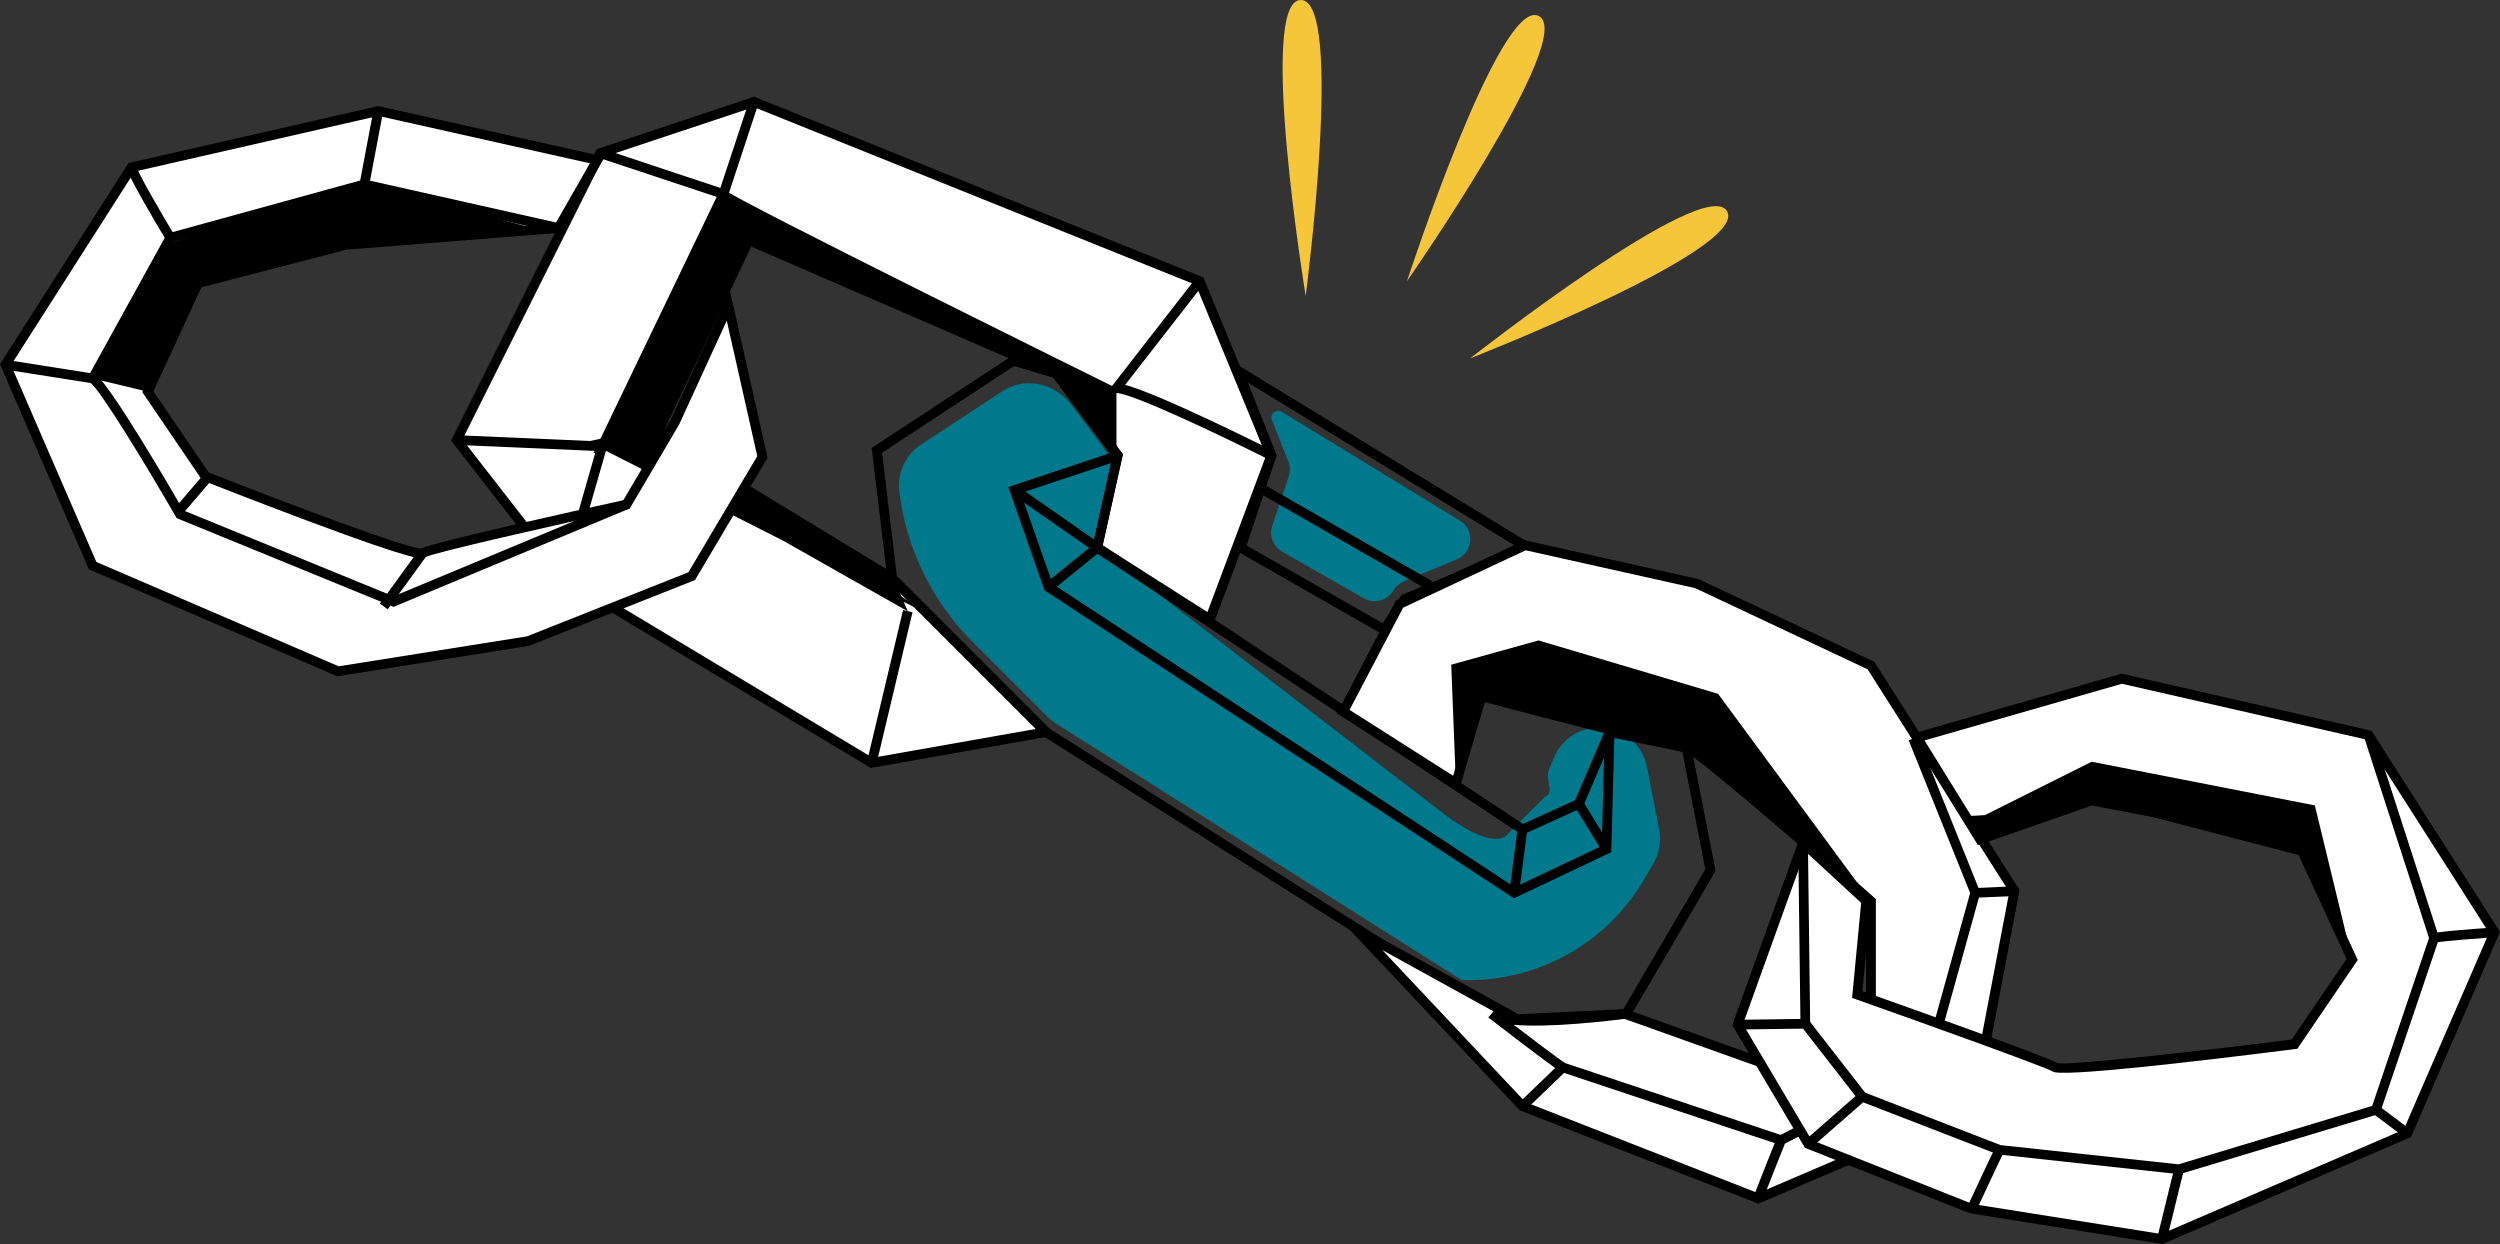 <?xml version="1.0" encoding="UTF-8"?><svg id="Layer_2" xmlns="http://www.w3.org/2000/svg" viewBox="0 0 515.27 256.4"><rect x="0" y="0" width="515.27" height="256.4" fill="#333333" stroke="none"/><defs><style>.cls-1{fill:#00798c;}.cls-2{fill:#f6c63a;}.cls-3{fill:#fff;}</style></defs><g id="Layer_1-2"><path class="cls-1" d="M301.21,201.98h0c15.38,.55,29.82-7.38,37.6-20.66l1.96-3.35c1.24-2.11,1.66-4.61,1.19-7.01l-2.53-12.93c-.78-3.99-3.9-7.12-7.88-7.91h0c-4.66-.93-9.33,1.53-11.2,5.89l-1.09,2.54c-.99,2.3,1.39,4.67-.89,5.71l-8.28,8.28c-3.15,1.43-8.16-1.77-11.04-3.68l-66.92-51.52c-3.46-2.3-5.16-6.49-4.25-10.55l1.39-6.25c.64-2.86-.01-5.86-1.77-8.2l-6.6-8.8c-1.49-1.98-3.57-3.43-5.95-4.14h0c-2.83-.84-5.89-.39-8.36,1.23l-16.79,11.02c-3.19,2.09-4.91,5.81-4.46,9.59h0c1.41,11.74,6.72,22.66,15.08,31.02l15.46,15.46c.53,.53,1.11,.99,1.73,1.39l83.61,52.86"/><g><polygon class="cls-3" points="94.13 90.7 123.7 31.56 155.39 21 247.26 57.96 262.05 93.87 249.38 127.66 226.14 112.88 230.37 93.87 217.69 76.97 154.33 49.51 135.32 89.64 183.9 119.21 215.58 150.9 179.67 157.23 116.31 119.21 94.13 90.7"/><path d="M179.48,158.28l-63.84-38.31-.11-.15-22.56-29.01,.28-.56,29.76-59.51,32.42-10.81,92.61,37.26,15.09,36.66-13.24,35.32-24.87-15.82,4.28-19.24-12.24-16.32-62.23-26.97-18.21,38.44,47.91,29.16,33.12,33.12-38.17,6.74Zm-62.5-39.83l62.88,37.73,33.65-5.94-30.24-30.24-49.25-29.98,19.81-41.82,64.49,27.95,13.11,17.48-4.17,18.77,21.6,13.75,12.1-32.27-14.48-35.15L155.35,22.06l-30.94,10.31-29.1,58.21,21.68,27.87Z"/></g><polygon points="335.45 210.46 333.73 209.45 351.49 179.15 346.74 154.91 332.35 152.04 326.18 166.43 313.71 172.1 225.02 113.33 229.29 94.1 217.09 77.84 209.02 75.44 181.8 93.31 184.85 118.75 216.21 150.11 307.99 208.14 306.93 209.83 214.95 151.68 214.87 151.6 182.95 119.68 182.91 119.33 179.66 92.32 208.7 73.26 218.29 76.11 231.44 93.64 227.27 112.42 313.89 169.82 324.65 164.93 331.15 149.76 348.44 153.22 353.6 179.51 335.45 210.46"/><path d="M285.6,131.11l-31.09-17.77,6.48-19.44-7.85-19.88,63.92,39.03-26.88,11.2-4.57,6.86Zm-28.68-18.69l28.05,16.03,3.88-5.81,23.81-9.92-55.47-33.87,5.93,15-6.19,18.58Z"/><path class="cls-1" d="M264.17,84.87l36.73,22.43c3.12,1.91,2.77,6.55-.61,7.96l-10.92,4.55c-.82,.34-1.51,.91-2.01,1.65l-.31,.46c-1.31,1.96-3.91,2.57-5.95,1.41l-16.85-9.63c-1.85-1.06-2.7-3.28-2.03-5.31l3.39-10.18c.33-1,.3-2.08-.08-3.06l-3.39-8.57c-.49-1.24,.88-2.4,2.02-1.7Z"/><g><path class="cls-3" d="M300.07,161.46l5.28-17.95s40.13,10.56,42.24,10.56,38.02,31.68,38.02,31.68v21.12l-21.12,12.67-29.57-10.56-22.18,1.06-32.96-18.18,34.01,36.13,48.58,19.01,44.36-19.01,8.45-44.36-29.57-46.47-35.91-16.9-35.38-7.9-25.87,12.12-11.62,22.18,23.23,14.79Z"/><path d="M362.39,248.08l-49.17-19.24-.15-.16-38.38-40.77,38.29,21.12,22.09-1.05,29.31,10.47,20.23-12.14v-20.1c-13.28-11.71-34.72-30.18-37.15-31.14-2.99-.27-33.13-8.16-41.42-10.34l-5.38,18.3-25.13-15.99,12.2-23.29,26.49-12.41,35.92,8.04,36.17,17.02,29.94,47.05-8.62,45.27-45.22,19.38Zm-48.02-20.94l47.99,18.78,43.49-18.64,8.28-43.44-29.2-45.89-35.54-16.73-34.94-7.8-25.26,11.83-11.03,21.06,21.34,13.58,5.18-17.61,.94,.25c15.94,4.2,40.29,10.46,42,10.53,2.05,0,22.16,17.36,38.67,31.93l.34,.3v22.14l-22.01,13.21-29.83-10.65-22.26,1.06-27.63-15.24,29.49,31.33Zm33.22-72.08h0Zm0,0h0Zm0,0h0Zm0,0h0Zm-.17-.02h0Z"/></g><polygon points="149.75 41.26 123.39 32.51 124.02 30.61 148.47 38.74 154.44 20.69 156.33 21.31 149.75 41.26"/><polygon points="117.27 119.49 115.35 118.94 122.8 92.94 94.09 91.7 94.18 89.7 125.42 91.06 117.27 119.49"/><path d="M261.6,94.76c-10.98-5.52-28.43-13.74-31.5-13.76h-2.03l18.4-23.65,1.58,1.23-16.15,20.74c7.25,1.97,28.02,12.36,30.59,13.65l-.9,1.79Z"/><polygon points="312.03 185.14 215.28 121.65 207.83 100.37 229.79 93.05 230.43 94.95 210.39 101.63 216.94 120.35 312.19 182.86 330.13 174.36 330.75 150.87 332.75 150.92 332.09 175.64 312.03 185.14"/><rect x="276.24" y="90.51" width="2" height="40.26" transform="translate(43.13 295.83) rotate(-60.1)"/><polygon points="216.74 121.78 215.48 120.22 224.48 112.94 208.54 101.82 209.68 100.18 227.8 112.82 216.74 121.78"/><rect x="306.38" y="176.48" width="13.15" height="2" transform="translate(96.77 465.06) rotate(-82.63)"/><rect x="327.26" y="164.88" width="2" height="10.92" transform="translate(-40.66 196.22) rotate(-31.44)"/><polygon points="385.61 185.75 354.11 143 317.11 132 299.11 137 300.07 161.46 305.35 143.5 347.59 154.07 385.61 185.75"/><path d="M363.31,247.34l-1.88-.69c.73-1.99,4.58-11.62,4.74-12.03l.14-.35,.33-.17c29.22-15.11,30.15-15.11,30.46-15.11,.42,0,1.39,0,10.3,8.26l-1.36,1.47c-3.63-3.36-7.82-7.01-8.98-7.67-2.4,.93-18.4,9.09-29.17,14.66-.71,1.78-3.94,9.87-4.58,11.63Z"/><polygon points="366.79 235.95 322.37 221.14 314.49 228.71 313.1 227.27 321.85 218.86 367.43 234.05 366.79 235.95"/><polygon points="398.07 220.27 396.15 219.73 406.06 184.06 393.4 152.6 395.26 151.85 408.16 183.94 408.07 184.27 398.07 220.27"/><path d="M321.55,220.83c-2.75-1.83-12.47-9.33-14.39-10.81-.16-.1-.29-.21-.41-.33l1.32-1.5s.15,.12,.4,.31c2.85,1.64,16.84,.72,26.31-.51l.26,1.98c-3.1,.4-15.58,1.92-23.04,1.25,3.66,2.81,8.83,6.73,10.65,7.95l-1.11,1.66Z"/><rect x="407.11" y="182.82" width="8.08" height="2" transform="translate(-7.84 18.65) rotate(-2.57)"/><path class="cls-2" d="M269.11,61S259.11,0,268.11,0s1,61,1,61Z"/><path class="cls-2" d="M303.01,73.86s48.62-38.18,52.96-30.29c4.34,7.88-52.96,30.29-52.96,30.29Z"/><path class="cls-2" d="M290,57.92S309.17-.84,317.16,3.3c7.99,4.14-27.16,54.63-27.16,54.63Z"/><polygon points="122.33 93.4 149.05 37.81 155.21 49.03 153.45 50 149.17 42.19 125.89 90.6 135.11 88.67 135.53 90.62 122.33 93.4"/><polygon points="149.11 39 149.11 39 124.11 91 135.32 88.64 153.6 49.07 149.11 39"/><path d="M149.11,39c2,2,81,41,81,41v14l-12.42-17.03-64.09-27.9-4.5-10.07Z"/><path d="M190.11,126l-69-35,11.21-2.36,51.79,30.36,3,7-62.37-35.33s13.37-3.67,13.37-1.67"/><rect x="167.34" y="140.62" width="32.11" height="2" transform="translate(3.17 287.24) rotate(-76.62)"/><g><path class="cls-3" d="M139.11,87l-10,17s-40.25,8.81-42,10-44.76-15.8-44.76-15.8l-11.88-17.46,10.33-22.36,30.39-7.9,43.91-3.48,8-14-45.15-10.12-50.86,11.61L1.13,75.16l17.97,41.42,50.59,21.78,39.19-6.23,33.7-13.37,14.57-24.58-7.03-31.19-11,24Z"/><path d="M69.55,139.4l-51.22-22.06-.16-.36L0,75.07,26.48,33.61l51.48-11.75,.22,.05,46.47,10.41-8.93,15.63-44.35,3.51-29.85,7.76-9.9,21.42,11.39,16.74c15.6,6.15,40.81,15.67,43.73,15.67h.02c3.19-1.44,32.03-7.82,41.71-9.95l9.75-16.58,12.21-26.65,7.77,34.47-14.95,25.21-34.22,13.56-39.48,6.27Zm-49.7-23.58l49.96,21.51,38.8-6.17,33.28-13.21,14.19-23.94-6.29-27.92-9.81,21.4-10.22,17.38-.43,.09c-15.23,3.33-40.01,8.96-41.68,9.87-.64,.44-1.49,1.02-23.92-7.36-10.85-4.05-21.63-8.31-21.74-8.35l-.29-.11-12.37-18.19,10.77-23.3,31.02-8.05,43.39-3.44,7.07-12.37-43.6-9.77-50.24,11.47L2.26,75.25l17.6,40.57Zm66.78-2.7s-.06,.03-.09,.05c.02-.02,.05-.03,.09-.05Z"/></g><path d="M19.65,79.1L.97,76.15l.31-1.98,17.29,2.73,15.38-27.88c-1.53-2.55-7.32-12.31-7.82-14.28l1.94-.49c.35,1.4,5.03,9.47,7.89,14.23l.3,.49-16.62,30.12Z"/><polygon points="35.38 49.96 34.84 48.04 74.24 37.2 76.98 22.7 78.95 23.07 76.27 37.24 115.33 46.02 114.89 47.98 75.13 39.03 35.38 49.96"/><path d="M40.81,58.38s28.47-6.42,30.39-7.9,41.54-2.75,41.54-2.75l-37.63-9.73-40,12-16,28,11.36,2.74,10.33-22.36Z"/><rect x="76.31" y="118.5" width="13.6" height="2" transform="translate(-62.42 116.39) rotate(-53.96)"/><path d="M81.11,125.08l-44.7-18.29-.17-.3c-5.75-9.97-15.64-26.31-17.69-27.67l1.11-1.66c3.01,2.01,15.96,24.26,18.14,28.04l43.3,17.71,47.62-19.84,.77,1.85-48.38,20.16Z"/><rect x="35.5" y="100.5" width="9.22" height="2" transform="translate(-63.04 65.86) rotate(-49.38)"/><g><path class="cls-3" d="M384.64,185.67l-1.85,19.31s39.12,13.84,40.87,15.03,49.26-4.81,49.26-4.81l11.88-17.46-10.33-22.36-30.39-7.9-12.96-2.48-23,8-13-21,42.19-12.12,50.86,11.61,25.98,40.67-17.97,41.42-50.59,21.78-39.19-6.23-33.7-13.37-14.57-24.58,13.51-37.52,13,12Z"/><path d="M445.71,256.4l-39.69-6.33-34.01-13.5-14.98-25.28,14.18-39.38,14.47,13.36-1.82,19.02c7.82,2.77,37.6,13.35,40.25,14.82,2.54,.57,30.67-2.64,48.23-4.85l11.31-16.62-9.9-21.42-29.93-7.78-12.64-2.42-23.5,8.18-14.12-22.8,43.71-12.55,51.51,11.76,26.49,41.46-18.34,42.28-51.22,22.06Zm-39.05-8.23l38.8,6.17,49.96-21.51,17.6-40.57-25.47-39.87-50.21-11.46-40.68,11.68,11.88,19.2,22.5-7.82,13.23,2.53,30.91,8.04,10.77,23.3-12.45,18.3-.45,.06c-21.84,2.76-48.24,5.8-49.94,4.64-1.44-.9-25.09-9.42-40.64-14.92l-.74-.26,1.87-19.59-11.53-10.64-12.84,35.65,14.16,23.88,33.28,13.21Zm17.55-28.99h0Z"/></g><path d="M490.65,229.06l-1.89-.64,12.07-35.65,.21-.18c.3-.25,.67-.57,13.03-1.43l.14,2c-4.13,.29-10.07,.77-11.75,1.03l-11.81,34.87Z"/><polygon points="409.11 168 431.11 157 477.11 166 484.8 197.74 474.46 175.38 431.11 165 408.11 173 404.34 168.27 409.11 168"/><polygon points="449.2 242.02 411.75 237.93 383.19 226.88 371.62 212.01 358.14 212.19 358.12 210.19 372.59 209.99 384.43 225.21 412.35 236.02 449.01 239.98 489.9 227.64 496.77 232.79 495.57 234.39 489.51 229.85 449.2 242.02"/><rect x="370.87" y="173.67" width="2" height="37.33" transform="translate(-2.4 4.71) rotate(-.72)"/><rect x="370.87" y="229.91" width="14.76" height="2" transform="translate(-58.5 306.01) rotate(-41.16)"/><path d="M407.3,249.56l-1.81-.84c.19-.41,4.73-10.18,5.73-12.17l1.79,.89c-.98,1.96-5.66,12.01-5.7,12.11Z"/><rect x="439.95" y="247.18" width="14.79" height="2" transform="translate(99.76 623.55) rotate(-76.22)"/><rect x="493.93" y="150.43" width="2" height="43.99" transform="translate(-29.04 160.55) rotate(-17.91)"/></g></svg>